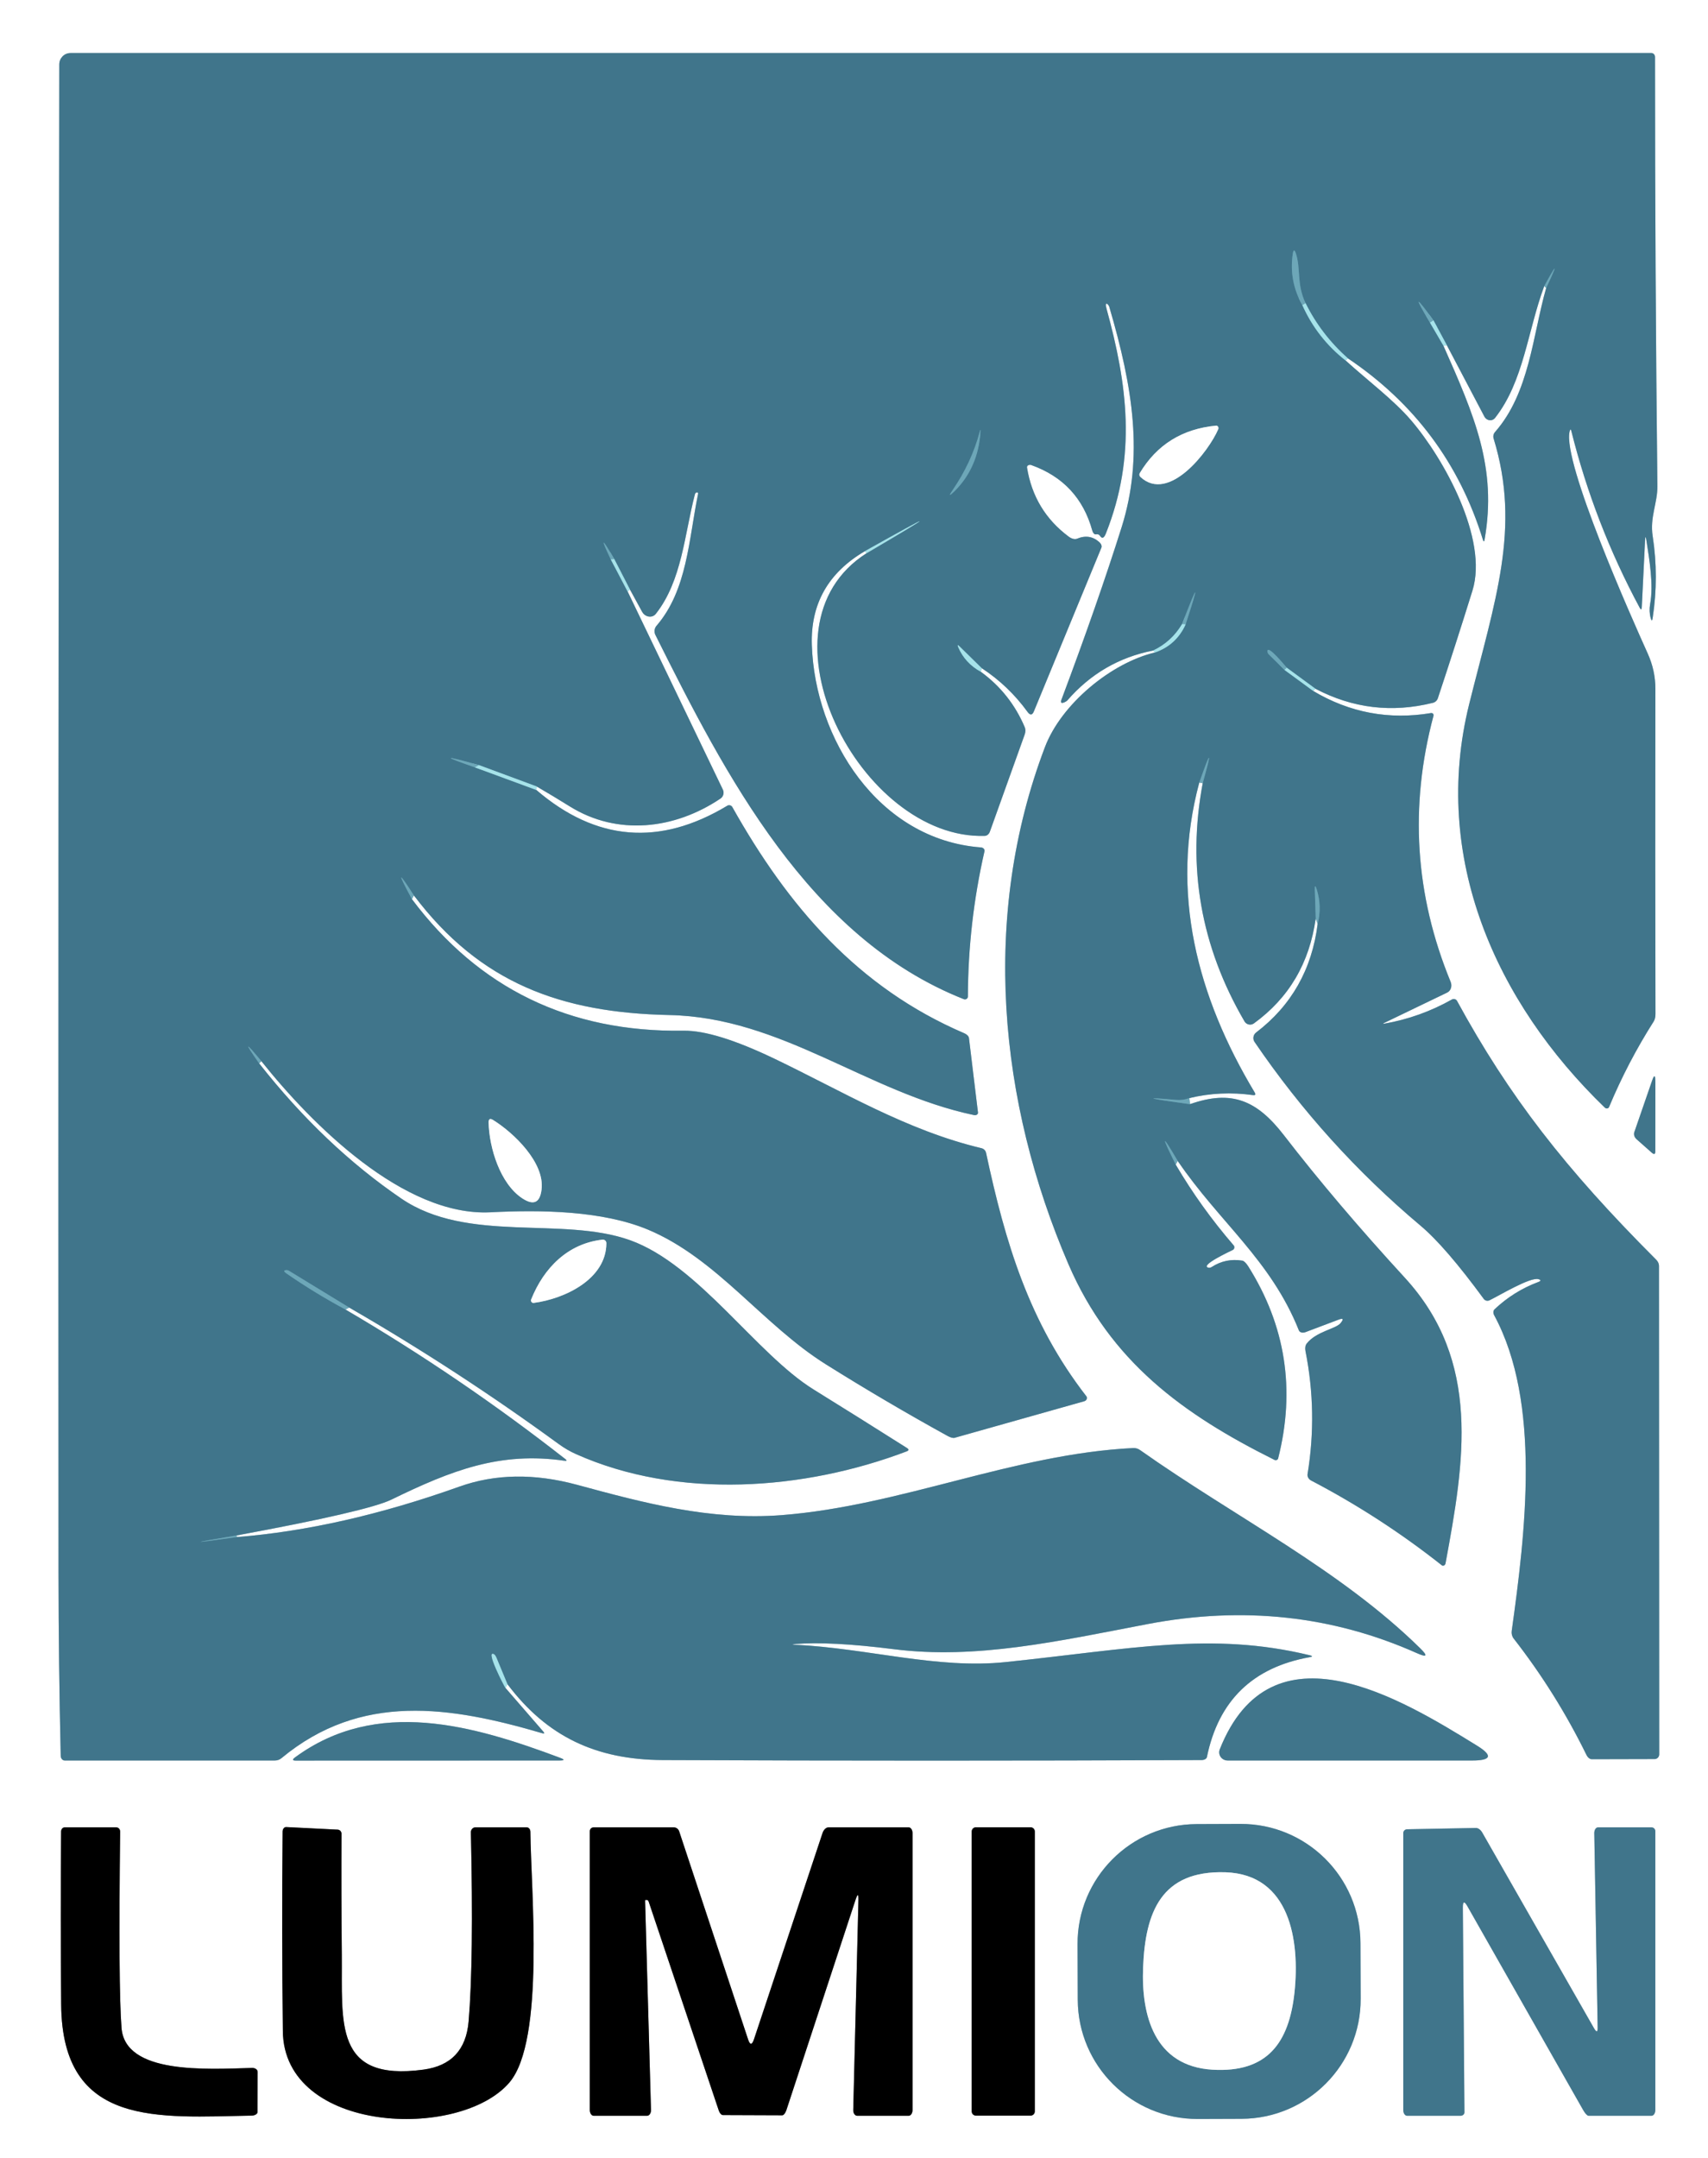 <svg width="224" height="283" xmlns="http://www.w3.org/2000/svg" xmlns:xlink="http://www.w3.org/1999/xlink" xml:space="preserve" overflow="hidden"><rect width="100%" height="100%" fill="#333333" stroke="none"/><defs><clipPath id="clip0"><rect x="528" y="218" width="224" height="283"/></clipPath></defs><g clip-path="url(#clip0)" transform="translate(-528 -218)"><path d="M154.474 279.478 154.725 278.977" stroke="#D3F1F5" stroke-width="2.003" fill="none" transform="matrix(1 0 0 1 439.819 159.845)"/><path d="M154.725 278.977C159.903 285.849 166.334 288.894 175.099 288.934 198.626 289.034 222.18 289.034 245.76 288.934 246.118 288.934 246.412 288.775 246.462 288.553 247.977 281.147 252.475 276.777 259.955 275.441 260.362 275.374 260.345 275.287 259.904 275.181 247.063 272.085 236.625 274.359 220.106 276.082 211.061 277.034 202.106 274.289 192.379 273.808 192.025 273.788 192.028 273.762 192.389 273.728 195.461 273.468 199.805 273.691 205.421 274.399 216.2 275.762 226.888 273.358 238.738 271.094 251.206 268.723 262.956 269.995 273.989 274.91 275.331 275.511 275.478 275.297 274.429 274.269 263.871 263.901 250.218 257.13 237.707 248.295 237.441 248.1 237.115 248.005 236.785 248.024 221.138 248.795 206.373 255.597 190.696 256.819 181.29 257.55 172.535 255.196 163.86 252.842 158.257 251.326 153.112 251.407 148.424 253.083 138.086 256.769 128.36 258.973 119.244 259.694" stroke="#A0BAC5" stroke-width="2.003" fill="none" transform="matrix(1 0 0 1 439.819 159.845)"/><path d="M119.244 259.694 119.204 259.484" stroke="#B6D3DC" stroke-width="2.003" fill="none" transform="matrix(1 0 0 1 439.819 159.845)"/><path d="M119.204 259.484C130.637 257.374 137.405 255.807 139.509 254.786 147.462 250.909 153.783 248.475 162.207 249.687 162.535 249.734 162.568 249.657 162.308 249.457 153.132 242.271 143.522 235.736 133.478 229.853" stroke="#A0BAC5" stroke-width="2.003" fill="none" transform="matrix(1 0 0 1 439.819 159.845)"/><path d="M133.478 229.853 133.979 229.603" stroke="#B6D3DC" stroke-width="2.003" fill="none" transform="matrix(1 0 0 1 439.819 159.845)"/><path d="M133.979 229.603C143.435 235.065 152.578 241.019 161.406 247.463 162.154 248.011 162.925 248.462 163.72 248.816 177.103 254.796 193.641 253.564 207.074 248.465 207.388 248.345 207.405 248.194 207.124 248.014 203.064 245.443 198.987 242.889 194.893 240.351 187.38 235.703 179.798 224.003 170.832 220.778 161.927 217.582 149.506 221.238 140.811 215.308 134.059 210.707 127.845 204.8 122.169 197.588" stroke="#A0BAC5" stroke-width="2.003" fill="none" transform="matrix(1 0 0 1 439.819 159.845)"/><path d="M122.169 197.588 122.459 197.297" stroke="#B6D3DC" stroke-width="2.003" fill="none" transform="matrix(1 0 0 1 439.819 159.845)"/><path d="M122.459 197.297C129.011 205.521 141.121 217.682 152.501 217.111 159.162 216.771 167.206 216.891 173.186 219.395 182.232 223.192 188.242 231.897 196.536 237.075 201.738 240.334 207.047 243.456 212.463 246.441 212.84 246.649 213.184 246.739 213.375 246.682L230.384 241.884C230.622 241.814 230.773 241.583 230.72 241.367 230.708 241.318 230.686 241.273 230.654 241.233 223.142 231.546 220.026 221.118 217.502 209.318 217.434 209.016 217.201 208.78 216.901 208.707 207.064 206.363 198.74 201.284 189.734 196.967 184.546 194.483 180.579 193.261 177.834 193.301 162.869 193.528 150.992 187.778 142.203 176.051" stroke="#A0BAC5" stroke-width="2.003" fill="none" transform="matrix(1 0 0 1 439.819 159.845)"/><path d="M142.203 176.051 142.454 175.55" stroke="#B6D3DC" stroke-width="2.003" fill="none" transform="matrix(1 0 0 1 439.819 159.845)"/><path d="M142.454 175.55C151.159 187.09 161.807 190.947 175.941 191.247 190.776 191.548 201.845 201.404 215.939 204.37 216.16 204.417 216.38 204.312 216.432 204.135 216.441 204.1 216.444 204.065 216.44 204.029L215.258 194.262C215.226 194.028 214.995 193.789 214.657 193.641 200.663 187.651 191.528 176.973 184.225 163.98 184.095 163.749 183.802 163.666 183.57 163.796 183.568 163.798 183.566 163.799 183.564 163.8 174.695 169.143 166.348 168.455 158.521 161.737" stroke="#A0BAC5" stroke-width="2.003" fill="none" transform="matrix(1 0 0 1 439.819 159.845)"/><path d="M158.521 161.737 158.561 161.276" stroke="#D3F1F5" stroke-width="2.003" fill="none" transform="matrix(1 0 0 1 439.819 159.845)"/><path d="M158.561 161.276C160.03 162.131 161.483 163.005 162.919 163.9 169.169 167.787 176.672 166.895 182.662 162.869 183.048 162.616 183.185 162.112 182.983 161.687L170.502 135.732" stroke="#A0BAC5" stroke-width="2.003" fill="none" transform="matrix(1 0 0 1 439.819 159.845)"/><path d="M170.502 135.732 170.792 135.442" stroke="#D3F1F5" stroke-width="2.003" fill="none" transform="matrix(1 0 0 1 439.819 159.845)"/><path d="M170.792 135.442 172.395 138.377C172.69 138.925 173.346 139.166 173.86 138.914 173.988 138.851 174.1 138.76 174.188 138.647 177.634 134.27 177.944 128.199 179.317 122.97 179.354 122.835 179.444 122.737 179.547 122.72 179.701 122.693 179.761 122.767 179.727 122.94 178.505 128.87 178.325 135.512 174.288 140.2 173.997 140.534 173.938 141.012 174.138 141.412 183.293 159.743 194.252 181.13 214.577 189.164 214.776 189.247 215.004 189.158 215.088 188.964 215.107 188.92 215.117 188.872 215.118 188.823 215.138 182.392 215.863 176.044 217.292 169.78 217.345 169.56 217.178 169.336 216.918 169.28 216.893 169.275 216.867 169.271 216.841 169.269 203.318 168.258 195.054 154.955 194.653 142.744 194.473 137.362 196.787 133.258 201.595 130.433" stroke="#A0BAC5" stroke-width="2.003" fill="none" transform="matrix(1 0 0 1 439.819 159.845)"/><path d="M201.595 130.433 201.845 130.684" stroke="#D3F1F5" stroke-width="2.003" fill="none" transform="matrix(1 0 0 1 439.819 159.845)"/><path d="M201.845 130.684C186.559 140.38 201.074 168.278 217.322 167.757 217.616 167.752 217.889 167.528 218.003 167.196L222.571 154.454C222.687 154.119 222.69 153.786 222.581 153.523 221.332 150.564 219.415 148.14 216.831 146.25" stroke="#A0BAC5" stroke-width="2.003" fill="none" transform="matrix(1 0 0 1 439.819 159.845)"/><path d="M216.831 146.25 216.911 145.749" stroke="#D3F1F5" stroke-width="2.003" fill="none" transform="matrix(1 0 0 1 439.819 159.845)"/><path d="M216.911 145.749C219.268 147.292 221.275 149.205 222.931 151.489 223.279 151.97 223.559 151.95 223.773 151.429L232.628 129.962C232.711 129.752 232.602 129.463 232.357 129.241 231.509 128.48 230.534 128.329 229.432 128.79 229.143 128.909 228.723 128.805 228.341 128.52 225.302 126.256 223.479 123.234 222.871 119.454 222.844 119.271 223.008 119.115 223.238 119.105 223.304 119.103 223.37 119.112 223.432 119.134 227.599 120.623 230.267 123.491 231.436 127.738 231.519 128.046 231.723 128.258 231.897 128.219 232.144 128.166 232.331 128.236 232.458 128.43 232.718 128.824 232.968 128.72 233.209 128.119 237.286 117.882 236.024 108.526 233.299 98.629 232.998 97.537 233.569 98.058 233.66 98.388 236.775 108.986 238.197 118.022 235.272 127.308 233.195 133.892 230.568 141.422 227.389 149.896 227.078 150.718 228.07 150.107 228.14 150.017 231.172 146.517 234.928 144.33 239.409 143.455" stroke="#A0BAC5" stroke-width="2.003" fill="none" transform="matrix(1 0 0 1 439.819 159.845)"/><path d="M239.409 143.455 239.66 143.706" stroke="#D3F1F5" stroke-width="2.003" fill="none" transform="matrix(1 0 0 1 439.819 159.845)"/><path d="M239.66 143.706C233.93 145.058 227.379 150.447 225.225 156.107 216.801 178.255 219.125 202.637 228.32 223.953 233.82 236.675 243.306 243.587 255.327 249.577 255.501 249.661 255.707 249.601 255.786 249.442 255.795 249.425 255.802 249.406 255.807 249.387 258.091 240.371 256.782 231.973 251.881 224.193 251.609 223.768 251.315 223.481 251.119 223.452 249.664 223.212 248.321 223.489 247.093 224.284 246.952 224.373 246.796 224.405 246.662 224.374 245.44 224.093 249.677 222.15 249.857 222.05 250.049 221.951 250.122 221.712 250.02 221.516 250.005 221.488 249.988 221.462 249.967 221.439 247.103 218.12 244.572 214.594 242.375 210.861" stroke="#A0BAC5" stroke-width="2.003" fill="none" transform="matrix(1 0 0 1 439.819 159.845)"/><path d="M242.375 210.861 242.625 210.36" stroke="#B6D3DC" stroke-width="2.003" fill="none" transform="matrix(1 0 0 1 439.819 159.845)"/><path d="M242.625 210.36C248.104 218.424 254.826 223.342 258.522 232.588 258.627 232.861 259.012 232.969 259.384 232.828L263.711 231.195C264.339 230.955 264.432 231.105 263.991 231.646 263.37 232.407 260.806 232.728 259.554 234.321 259.371 234.549 259.312 234.919 259.394 235.322 260.455 240.672 260.546 246.041 259.664 251.43 259.611 251.76 259.792 252.098 260.115 252.271 266.185 255.444 271.905 259.153 277.274 263.4 277.401 263.501 277.589 263.458 277.694 263.304 277.724 263.261 277.745 263.211 277.755 263.16 280.219 249.857 282.503 236.665 272.406 225.676 266.416 219.151 261.137 212.931 256.569 207.014 253.043 202.446 249.737 200.994 244.238 202.937" stroke="#A0BAC5" stroke-width="2.003" fill="none" transform="matrix(1 0 0 1 439.819 159.845)"/><path d="M244.238 202.937 244.168 202.136" stroke="#B6D3DC" stroke-width="2.003" fill="none" transform="matrix(1 0 0 1 439.819 159.845)"/><path d="M244.168 202.136C246.892 201.481 249.667 201.351 252.492 201.745 252.819 201.792 252.896 201.672 252.722 201.384 245.189 188.833 241.593 175.21 245.46 160.775" stroke="#A0BAC5" stroke-width="2.003" fill="none" transform="matrix(1 0 0 1 439.819 159.845)"/><path d="M245.46 160.775 245.921 160.815" stroke="#B6D3DC" stroke-width="2.003" fill="none" transform="matrix(1 0 0 1 439.819 159.845)"/><path d="M245.921 160.815C243.837 171.847 245.663 182.272 251.4 192.089 251.642 192.492 252.161 192.626 252.56 192.387 252.585 192.372 252.609 192.356 252.632 192.339 257.227 189.007 259.928 184.412 260.736 178.555" stroke="#A0BAC5" stroke-width="2.003" fill="none" transform="matrix(1 0 0 1 439.819 159.845)"/><path d="M260.736 178.555 260.986 179.307" stroke="#B6D3DC" stroke-width="2.003" fill="none" transform="matrix(1 0 0 1 439.819 159.845)"/><path d="M260.986 179.307C260.238 185.264 257.547 190.008 252.913 193.541 252.531 193.834 252.443 194.374 252.712 194.773 258.863 203.802 266.118 211.832 274.479 218.864 276.65 220.687 279.415 223.89 282.774 228.471 282.945 228.703 283.261 228.778 283.525 228.651 284.747 228.07 288.884 225.556 289.956 225.886 290.31 225.993 290.293 226.117 289.906 226.257 287.755 227.065 285.849 228.257 284.186 229.833 284.004 230.011 283.983 230.328 284.136 230.604 290.337 242.054 288.223 259.193 286.44 272.005 286.389 272.37 286.483 272.732 286.7 273.007 290.407 277.762 293.585 282.844 296.237 288.253 296.407 288.599 296.681 288.823 296.938 288.824L305.192 288.804C305.52 288.798 305.783 288.522 305.783 288.183L305.753 224.133C305.753 223.851 305.619 223.558 305.382 223.322 293.442 211.382 286.079 201.885 279.268 189.394 279.135 189.158 278.832 189.076 278.591 189.211 278.589 189.212 278.588 189.213 278.586 189.214 275.822 190.77 272.87 191.825 269.731 192.379 269.518 192.419 269.514 192.386 269.721 192.279L277.975 188.302C278.459 188.069 278.657 187.45 278.426 186.89 273.751 175.524 273.004 163.894 276.182 152 276.223 151.85 276.134 151.696 275.984 151.656 275.948 151.646 275.909 151.644 275.872 151.649 270.356 152.571 265.2 151.606 260.405 148.754" stroke="#A0BAC5" stroke-width="2.003" fill="none" transform="matrix(1 0 0 1 439.819 159.845)"/><path d="M260.405 148.754 260.696 148.464" stroke="#D3F1F5" stroke-width="2.003" fill="none" transform="matrix(1 0 0 1 439.819 159.845)"/><path d="M260.696 148.464C265.591 151.035 270.73 151.649 276.112 150.307 276.412 150.232 276.654 150.005 276.753 149.706 278.309 145.018 279.822 140.313 281.291 135.592 283.395 128.8 277.515 118.252 273.247 113.274 270.973 110.609 267.518 108.025 264.663 105.43" stroke="#A0BAC5" stroke-width="2.003" fill="none" transform="matrix(1 0 0 1 439.819 159.845)"/><path d="M264.663 105.43 264.953 105.14" stroke="#D3F1F5" stroke-width="2.003" fill="none" transform="matrix(1 0 0 1 439.819 159.845)"/><path d="M264.953 105.14C273.675 111.003 279.575 118.923 282.653 128.9 282.754 129.221 282.83 129.218 282.884 128.89 284.527 119.504 281.562 112.683 277.475 103.467" stroke="#A0BAC5" stroke-width="2.003" fill="none" transform="matrix(1 0 0 1 439.819 159.845)"/><path d="M277.475 103.467 277.935 103.427" stroke="#D3F1F5" stroke-width="2.003" fill="none" transform="matrix(1 0 0 1 439.819 159.845)"/><path d="M277.935 103.427 282.864 112.793C283.084 113.207 283.588 113.378 283.988 113.175 284.089 113.124 284.176 113.052 284.246 112.963 288.023 108.165 288.513 101.554 290.707 95.664" stroke="#A0BAC5" stroke-width="2.003" fill="none" transform="matrix(1 0 0 1 439.819 159.845)"/><path d="M290.707 95.664 290.958 95.914" stroke="#B6D3DC" stroke-width="2.003" fill="none" transform="matrix(1 0 0 1 439.819 159.845)"/><path d="M290.958 95.914C289.175 102.175 288.774 109.648 284.256 114.796 284.044 115.033 283.972 115.361 284.066 115.658 287.672 127.408 284.246 136.864 280.86 150.477 275.882 170.532 284.286 189.524 298.661 203.398 298.803 203.529 299.018 203.532 299.143 203.405 299.167 203.38 299.187 203.35 299.202 203.318 300.831 199.411 302.781 195.671 305.052 192.099 305.214 191.845 305.299 191.49 305.292 191.087 305.259 176.889 305.255 162.682 305.282 148.464 305.282 146.875 304.948 145.339 304.28 143.856 302.157 139.148 293.071 118.773 294.033 114.736 294.113 114.409 294.186 114.382 294.253 114.656 296.277 122.757 299.268 130.49 303.229 137.856 303.389 138.15 303.479 138.113 303.499 137.746L303.93 128.951C303.957 128.463 304.01 128.463 304.09 128.951 304.491 131.505 305.062 134.821 304.591 137.365 304.477 137.999 304.504 138.617 304.671 139.218 304.778 139.592 304.861 139.585 304.921 139.198 305.476 135.592 305.476 131.999 304.921 128.42 304.541 125.985 305.573 124.082 305.543 121.888 305.336 103.17 305.232 84.418 305.232 65.632 305.232 65.345 305.026 65.111 304.771 65.111L97.417 65.111C96.609 65.111 95.954 65.78 95.954 66.604 95.854 132.637 95.82 198.566 95.854 264.392 95.861 272.319 95.957 280.319 96.144 288.393 96.155 288.727 96.385 288.992 96.665 288.994L124.212 288.994C124.543 288.994 124.851 288.888 125.084 288.694 135.522 280.029 147.232 281.882 159.302 285.418 159.583 285.498 159.626 285.425 159.433 285.198L154.474 279.478" stroke="#A0BAC5" stroke-width="2.003" fill="none" transform="matrix(1 0 0 1 439.819 159.845)"/><path d="M290.958 95.914C292.507 92.615 292.423 92.532 290.707 95.664" stroke="#578EA2" stroke-width="2.003" fill="none" transform="matrix(1 0 0 1 439.819 159.845)"/><path d="M277.935 103.427 276.182 100.171" stroke="#73ACBB" stroke-width="2.003" fill="none" transform="matrix(1 0 0 1 439.819 159.845)"/><path d="M276.182 100.171C273.751 96.826 273.598 96.922 275.722 100.462" stroke="#578EA2" stroke-width="2.003" fill="none" transform="matrix(1 0 0 1 439.819 159.845)"/><path d="M275.722 100.462 277.475 103.467M264.953 105.14C262.629 103.083 260.779 100.676 259.404 97.918" stroke="#73ACBB" stroke-width="2.003" fill="none" transform="matrix(1 0 0 1 439.819 159.845)"/><path d="M259.404 97.918C258.192 95.363 258.803 93.35 258.121 91.356 257.941 90.842 257.808 90.882 257.721 91.476 257.38 93.847 257.801 96.078 258.983 98.168" stroke="#578EA2" stroke-width="2.003" fill="none" transform="matrix(1 0 0 1 439.819 159.845)"/><path d="M258.983 98.168C260.278 101.053 262.172 103.474 264.663 105.43M260.696 148.464 256.939 145.709" stroke="#73ACBB" stroke-width="2.003" fill="none" transform="matrix(1 0 0 1 439.819 159.845)"/><path d="M256.939 145.709C256.799 145.559 254.485 142.704 254.405 143.505 254.392 143.67 254.454 143.835 254.575 143.956L256.649 146" stroke="#578EA2" stroke-width="2.003" fill="none" transform="matrix(1 0 0 1 439.819 159.845)"/><path d="M256.649 146 260.405 148.754" stroke="#73ACBB" stroke-width="2.003" fill="none" transform="matrix(1 0 0 1 439.819 159.845)"/><path d="M260.986 179.307C261.374 177.764 261.334 176.255 260.866 174.779 260.686 174.211 260.602 174.218 260.616 174.799L260.736 178.555M245.921 160.815C247.149 156.428 246.996 156.414 245.46 160.775M244.168 202.136C243.6 202.349 243.019 202.43 242.425 202.376 237.924 201.969 238.528 202.156 244.238 202.937M242.625 210.36C240.508 206.754 240.425 206.921 242.375 210.861" stroke="#578EA2" stroke-width="2.003" fill="none" transform="matrix(1 0 0 1 439.819 159.845)"/><path d="M239.66 143.706C241.516 143.058 242.852 141.833 243.667 140.029" stroke="#73ACBB" stroke-width="2.003" fill="none" transform="matrix(1 0 0 1 439.819 159.845)"/><path d="M243.667 140.029C245.49 134.453 245.336 134.44 243.206 139.989" stroke="#578EA2" stroke-width="2.003" fill="none" transform="matrix(1 0 0 1 439.819 159.845)"/><path d="M243.206 139.989C242.284 141.539 241.019 142.694 239.409 143.455M216.911 145.749 214.026 142.914C213.779 142.667 213.722 142.704 213.856 143.025 214.45 144.414 215.442 145.489 216.831 146.25M201.845 130.684C211.181 125.194 211.098 125.111 201.595 130.433M170.792 135.442 168.749 131.475" stroke="#73ACBB" stroke-width="2.003" fill="none" transform="matrix(1 0 0 1 439.819 159.845)"/><path d="M168.749 131.475C167.052 128.577 166.899 128.59 168.288 131.515" stroke="#578EA2" stroke-width="2.003" fill="none" transform="matrix(1 0 0 1 439.819 159.845)"/><path d="M168.288 131.515 170.502 135.732M158.561 161.276 151.008 158.481" stroke="#73ACBB" stroke-width="2.003" fill="none" transform="matrix(1 0 0 1 439.819 159.845)"/><path d="M151.008 158.481C146.253 157.152 146.073 157.249 150.467 158.772" stroke="#578EA2" stroke-width="2.003" fill="none" transform="matrix(1 0 0 1 439.819 159.845)"/><path d="M150.467 158.772 158.521 161.737" stroke="#73ACBB" stroke-width="2.003" fill="none" transform="matrix(1 0 0 1 439.819 159.845)"/><path d="M142.454 175.55C140.343 172.271 140.26 172.438 142.203 176.051M122.459 197.297C120.276 194.653 120.179 194.75 122.169 197.588M133.979 229.603 126.116 224.804C125.967 224.714 125.811 224.675 125.675 224.694 125.374 224.741 125.388 224.878 125.715 225.105 128.213 226.835 130.8 228.417 133.478 229.853M119.204 259.484C112.906 260.526 112.92 260.596 119.244 259.694" stroke="#578EA2" stroke-width="2.003" fill="none" transform="matrix(1 0 0 1 439.819 159.845)"/><path d="M154.725 278.977 153.312 275.571C153.205 275.312 153.081 275.124 152.982 275.07 151.78 274.379 154.294 279.238 154.474 279.478" stroke="#73ACBB" stroke-width="2.003" fill="none" transform="matrix(1 0 0 1 439.819 159.845)"/><path d="M151.008 158.481 150.467 158.772M256.939 145.709 256.649 146M243.667 140.029 243.206 139.989M168.749 131.475 168.288 131.515M259.404 97.918 258.983 98.168M276.182 100.171 275.722 100.462" stroke="#8AC5D1" stroke-width="2.003" fill="none" transform="matrix(1 0 0 1 439.819 159.845)"/><path d="M304.841 199.872 302.517 206.603C302.409 206.917 302.532 207.291 302.828 207.545L304.821 209.308C305.122 209.568 305.272 209.502 305.272 209.108L305.282 200.092C305.282 199.084 305.135 199.01 304.841 199.872M281.882 287.041C272.015 280.951 254.916 270.463 248.144 287.542 247.929 288.088 248.211 288.705 248.773 288.92 248.902 288.969 249.039 288.995 249.176 288.994L281.241 288.994C283.779 288.994 283.992 288.343 281.882 287.041M161.626 288.634C150.227 284.366 137.605 280.71 126.887 288.574 126.493 288.861 126.52 289.004 126.967 289.004L161.526 288.994C162.241 288.994 162.274 288.874 161.626 288.634M266.603 312.94C266.573 304.277 259.525 297.279 250.862 297.308L245.132 297.329C236.469 297.358 229.47 304.406 229.499 313.069 229.499 313.07 229.499 313.07 229.499 313.07L229.526 320.363C229.556 329.026 236.603 336.025 245.266 335.995L250.996 335.975C259.66 335.945 266.659 328.897 266.629 320.234 266.629 320.233 266.629 320.233 266.629 320.233L266.603 312.94" stroke="#A0BAC5" stroke-width="2.003" fill="none" transform="matrix(1 0 0 1 439.819 159.845)"/><path d="M96.204 321.029C96.345 337.167 109.006 335.764 121.187 335.554 121.612 335.548 121.955 335.335 121.959 335.073L121.969 329.814C121.965 329.526 121.649 329.298 121.262 329.303 121.257 329.303 121.252 329.303 121.247 329.303 115.197 329.473 104.599 330.155 104.118 324.054 103.838 320.475 103.777 311.897 103.938 298.32 103.943 298.016 103.719 297.765 103.437 297.759 103.434 297.759 103.43 297.759 103.427 297.759L96.665 297.759C96.405 297.759 96.195 298.001 96.195 298.3 96.134 305.886 96.138 313.463 96.204 321.029M125.274 324.475C125.425 337.918 148.504 338.829 154.995 331.206 159.693 325.687 157.8 305.783 157.74 298.32 157.734 298.01 157.525 297.76 157.269 297.759L150.517 297.759C150.197 297.759 149.936 298.045 149.936 298.399 149.936 298.403 149.936 298.407 149.936 298.41 150.19 309.636 150.09 317.907 149.636 323.223 149.315 326.936 147.345 329.036 143.726 329.524 131.916 331.116 133.088 323.423 133.007 314.388 132.954 309.119 132.941 303.853 132.967 298.591 132.968 298.309 132.753 298.076 132.477 298.06L125.715 297.719C125.466 297.709 125.256 297.961 125.244 298.282 125.244 298.284 125.244 298.287 125.244 298.29 125.164 307.058 125.174 315.787 125.274 324.475M172.796 307.276 173.046 307.276C173.121 307.273 173.212 307.38 173.266 307.536L182.452 334.903C182.571 335.247 182.792 335.484 182.993 335.484L190.766 335.514C190.955 335.515 191.184 335.228 191.317 334.823L200.373 307.286C200.653 306.437 200.783 306.434 200.763 307.276L200.082 334.823C200.071 335.226 200.295 335.563 200.582 335.574 200.586 335.574 200.589 335.574 200.593 335.574L207.355 335.574C207.631 335.574 207.855 335.238 207.855 334.823L207.855 298.511C207.855 298.096 207.631 297.759 207.355 297.759L196.837 297.759C196.521 297.759 196.205 298.059 196.055 298.5L187.06 325.557C186.799 326.325 186.542 326.325 186.289 325.557L177.253 298.28C177.146 297.969 176.865 297.76 176.552 297.759L166.034 297.759C165.757 297.759 165.533 297.983 165.533 298.26L165.533 334.823C165.533 335.238 165.757 335.574 166.034 335.574L173.046 335.574C173.334 335.571 173.562 335.242 173.557 334.838 173.557 334.833 173.557 334.828 173.557 334.823L172.786 307.456C172.786 307.336 172.789 307.276 172.796 307.276M223.893 298.3C223.893 297.996 223.646 297.749 223.342 297.749L216.17 297.749C215.865 297.749 215.619 297.996 215.619 298.3L215.619 335.003C215.619 335.307 215.865 335.554 216.17 335.554L223.342 335.554C223.646 335.554 223.893 335.307 223.893 335.003L223.893 298.3" stroke="#808080" stroke-width="2.003" fill="none" transform="matrix(1 0 0 1 439.819 159.845)"/><path d="M280.029 308.277C280.022 307.449 280.223 307.392 280.63 308.107L295.796 334.803C296.05 335.256 296.339 335.57 296.507 335.574L304.771 335.574C305.048 335.574 305.272 335.238 305.272 334.823L305.272 298.26C305.272 297.983 305.048 297.759 304.771 297.759L297.759 297.759C297.488 297.756 297.268 298.085 297.268 298.495 297.268 298.5 297.268 298.505 297.268 298.511L297.709 323.994C297.723 324.642 297.559 324.669 297.218 324.074L282.573 298.44C282.358 298.066 282.033 297.833 281.732 297.839L272.716 298.01C272.438 298.015 272.216 298.238 272.216 298.511L272.216 334.823C272.216 335.238 272.44 335.574 272.716 335.574L279.728 335.574C280.011 335.574 280.239 335.377 280.239 335.133L280.029 308.277M237.747 120.696C241.483 124.162 246.712 117.311 247.944 114.446 248.022 114.276 247.964 114.074 247.817 113.996 247.773 113.972 247.723 113.962 247.674 113.965 243.233 114.386 239.894 116.463 237.656 120.196 237.564 120.354 237.602 120.563 237.747 120.696" stroke="#A0BAC5" stroke-width="2.003" fill="none" transform="matrix(1 0 0 1 439.819 159.845)"/><path d="M213.124 122.409C212.584 123.191 212.654 123.251 213.335 122.59 215.418 120.539 216.564 117.932 216.771 114.766 216.791 114.432 216.757 114.432 216.671 114.766 215.963 117.438 214.781 119.985 213.124 122.409" stroke="#578EA2" stroke-width="2.003" fill="none" transform="matrix(1 0 0 1 439.819 159.845)"/><path d="M159.202 214.156C159.663 210.62 155.566 206.693 152.851 205.011 152.451 204.757 152.254 204.867 152.26 205.341 152.341 208.677 153.773 213.365 156.678 215.278 158.147 216.246 158.989 215.873 159.202 214.156M167.196 220.697C162.648 221.208 159.503 224.394 157.84 228.541 157.772 228.71 157.85 228.903 158.014 228.971 158.066 228.993 158.124 229 158.181 228.992 162.247 228.461 167.697 225.876 167.707 221.158 167.708 220.904 167.503 220.696 167.249 220.695 167.231 220.695 167.214 220.696 167.196 220.697M238.097 316.091C237.837 322.411 239.57 329.073 247.193 329.534 254.385 329.954 257.24 326.018 257.951 319.386 258.662 312.605 257.37 303.93 248.896 303.649 240.471 303.379 238.388 308.878 238.097 316.091" stroke="#A0BAC5" stroke-width="2.003" fill="none" transform="matrix(1 0 0 1 439.819 159.845)"/><path d="M0 0 400.685 0 400.685 400.685 0 400.685 0 0ZM154.474 279.478 154.725 278.977C159.903 285.849 166.334 288.894 175.099 288.934 198.626 289.034 222.18 289.034 245.76 288.934 246.118 288.934 246.412 288.775 246.462 288.553 247.977 281.147 252.475 276.777 259.955 275.441 260.362 275.374 260.345 275.287 259.904 275.181 247.063 272.085 236.625 274.359 220.106 276.082 211.061 277.034 202.106 274.289 192.379 273.808 192.025 273.788 192.028 273.762 192.389 273.728 195.461 273.468 199.805 273.691 205.421 274.399 216.2 275.762 226.888 273.358 238.738 271.094 251.206 268.723 262.956 269.995 273.989 274.91 275.331 275.511 275.478 275.297 274.429 274.269 263.871 263.901 250.218 257.13 237.707 248.295 237.441 248.1 237.115 248.005 236.785 248.024 221.138 248.795 206.373 255.597 190.696 256.819 181.29 257.55 172.535 255.196 163.86 252.842 158.257 251.326 153.112 251.407 148.424 253.083 138.086 256.769 128.36 258.973 119.244 259.694L119.204 259.484C130.637 257.374 137.405 255.807 139.509 254.786 147.462 250.909 153.783 248.475 162.207 249.687 162.535 249.734 162.568 249.657 162.308 249.457 153.132 242.271 143.522 235.736 133.478 229.853L133.979 229.603C143.435 235.065 152.578 241.019 161.406 247.463 162.154 248.011 162.925 248.462 163.72 248.816 177.103 254.796 193.641 253.564 207.074 248.465 207.388 248.345 207.405 248.194 207.124 248.014 203.064 245.443 198.987 242.889 194.893 240.351 187.38 235.703 179.798 224.003 170.832 220.778 161.927 217.582 149.506 221.238 140.811 215.308 134.059 210.707 127.845 204.8 122.169 197.588L122.459 197.297C129.011 205.521 141.121 217.682 152.501 217.111 159.162 216.771 167.206 216.891 173.186 219.395 182.232 223.192 188.242 231.897 196.536 237.075 201.738 240.334 207.047 243.456 212.463 246.441 212.84 246.649 213.184 246.739 213.375 246.682L230.384 241.884C230.622 241.814 230.773 241.583 230.72 241.367 230.708 241.318 230.686 241.273 230.654 241.233 223.142 231.546 220.026 221.118 217.502 209.318 217.434 209.016 217.201 208.78 216.901 208.707 207.064 206.363 198.74 201.284 189.734 196.967 184.546 194.483 180.579 193.261 177.834 193.301 162.869 193.528 150.992 187.778 142.203 176.051L142.454 175.55C151.159 187.09 161.807 190.947 175.941 191.247 190.776 191.548 201.845 201.404 215.939 204.37 216.16 204.417 216.38 204.312 216.432 204.135 216.441 204.1 216.444 204.065 216.44 204.029L215.258 194.262C215.226 194.028 214.995 193.789 214.657 193.641 200.663 187.651 191.528 176.973 184.225 163.98 184.095 163.749 183.802 163.666 183.57 163.796 183.568 163.798 183.566 163.799 183.564 163.8 174.695 169.143 166.348 168.455 158.521 161.737L158.561 161.276C160.03 162.131 161.483 163.005 162.919 163.9 169.169 167.787 176.672 166.895 182.662 162.869 183.048 162.616 183.185 162.112 182.983 161.687L170.502 135.732 170.792 135.442 172.395 138.377C172.69 138.925 173.346 139.166 173.86 138.914 173.988 138.851 174.1 138.76 174.188 138.647 177.634 134.27 177.944 128.199 179.317 122.97 179.354 122.835 179.444 122.737 179.547 122.72 179.701 122.693 179.761 122.767 179.727 122.94 178.505 128.87 178.325 135.512 174.288 140.2 173.997 140.534 173.938 141.012 174.138 141.412 183.293 159.743 194.252 181.13 214.577 189.164 214.776 189.247 215.004 189.158 215.088 188.964 215.107 188.92 215.117 188.872 215.118 188.823 215.138 182.392 215.863 176.044 217.292 169.78 217.345 169.56 217.178 169.336 216.918 169.28 216.893 169.275 216.867 169.271 216.841 169.269 203.318 168.258 195.054 154.955 194.653 142.744 194.473 137.362 196.787 133.258 201.595 130.433L201.845 130.684C186.559 140.38 201.074 168.278 217.322 167.757 217.616 167.752 217.889 167.528 218.003 167.196L222.571 154.454C222.687 154.119 222.69 153.786 222.581 153.523 221.332 150.564 219.415 148.14 216.831 146.25L216.911 145.749C219.268 147.292 221.275 149.205 222.931 151.489 223.279 151.97 223.559 151.95 223.773 151.429L232.628 129.962C232.711 129.752 232.602 129.463 232.357 129.241 231.509 128.48 230.534 128.329 229.432 128.79 229.143 128.909 228.723 128.805 228.341 128.52 225.302 126.256 223.479 123.234 222.871 119.454 222.844 119.271 223.008 119.115 223.238 119.105 223.304 119.103 223.37 119.112 223.432 119.134 227.599 120.623 230.267 123.491 231.436 127.738 231.519 128.046 231.723 128.258 231.897 128.219 232.144 128.166 232.331 128.236 232.458 128.43 232.718 128.824 232.968 128.72 233.209 128.119 237.286 117.882 236.024 108.526 233.299 98.629 232.998 97.537 233.569 98.058 233.66 98.388 236.775 108.986 238.197 118.022 235.272 127.308 233.195 133.892 230.568 141.422 227.389 149.896 227.078 150.718 228.07 150.107 228.14 150.017 231.172 146.517 234.928 144.33 239.409 143.455L239.66 143.706C233.93 145.058 227.379 150.447 225.225 156.107 216.801 178.255 219.125 202.637 228.32 223.953 233.82 236.675 243.306 243.587 255.327 249.577 255.501 249.661 255.707 249.601 255.786 249.442 255.795 249.425 255.802 249.406 255.807 249.387 258.091 240.371 256.782 231.973 251.881 224.193 251.609 223.768 251.315 223.481 251.119 223.452 249.664 223.212 248.321 223.489 247.093 224.284 246.952 224.373 246.796 224.405 246.662 224.374 245.44 224.093 249.677 222.15 249.857 222.05 250.049 221.951 250.122 221.712 250.02 221.516 250.005 221.488 249.988 221.462 249.967 221.439 247.103 218.12 244.572 214.594 242.375 210.861L242.625 210.36C248.104 218.424 254.826 223.342 258.522 232.588 258.627 232.861 259.012 232.969 259.384 232.828L263.711 231.195C264.339 230.955 264.432 231.105 263.991 231.646 263.37 232.407 260.806 232.728 259.554 234.321 259.371 234.549 259.312 234.919 259.394 235.322 260.455 240.672 260.546 246.041 259.664 251.43 259.611 251.76 259.792 252.098 260.115 252.271 266.185 255.444 271.905 259.153 277.274 263.4 277.401 263.501 277.589 263.458 277.694 263.304 277.724 263.261 277.745 263.211 277.755 263.16 280.219 249.857 282.503 236.665 272.406 225.676 266.416 219.151 261.137 212.931 256.569 207.014 253.043 202.446 249.737 200.994 244.238 202.937L244.168 202.136C246.892 201.481 249.667 201.351 252.492 201.745 252.819 201.792 252.896 201.672 252.722 201.384 245.189 188.833 241.593 175.21 245.46 160.775L245.921 160.815C243.837 171.847 245.663 182.272 251.4 192.089 251.642 192.492 252.161 192.626 252.56 192.387 252.585 192.372 252.609 192.356 252.632 192.339 257.227 189.007 259.928 184.412 260.736 178.555L260.986 179.307C260.238 185.264 257.547 190.008 252.913 193.541 252.531 193.834 252.443 194.374 252.712 194.773 258.863 203.802 266.118 211.832 274.479 218.864 276.65 220.687 279.415 223.89 282.774 228.471 282.945 228.703 283.261 228.778 283.525 228.651 284.747 228.07 288.884 225.556 289.956 225.886 290.31 225.993 290.293 226.117 289.906 226.257 287.755 227.065 285.849 228.257 284.186 229.833 284.004 230.011 283.983 230.328 284.136 230.604 290.337 242.054 288.223 259.193 286.44 272.005 286.389 272.37 286.483 272.732 286.7 273.007 290.407 277.762 293.585 282.844 296.237 288.253 296.407 288.599 296.681 288.823 296.938 288.824L305.192 288.804C305.52 288.798 305.783 288.522 305.783 288.183L305.753 224.133C305.753 223.851 305.619 223.558 305.382 223.322 293.442 211.382 286.079 201.885 279.268 189.394 279.135 189.158 278.832 189.076 278.591 189.211 278.589 189.212 278.588 189.213 278.586 189.214 275.822 190.77 272.87 191.825 269.731 192.379 269.518 192.419 269.514 192.386 269.721 192.279L277.975 188.302C278.459 188.069 278.657 187.45 278.426 186.89 273.751 175.524 273.004 163.894 276.182 152 276.223 151.85 276.134 151.696 275.984 151.656 275.948 151.646 275.909 151.644 275.872 151.649 270.356 152.571 265.2 151.606 260.405 148.754L260.696 148.464C265.591 151.035 270.73 151.649 276.112 150.307 276.412 150.232 276.654 150.005 276.753 149.706 278.309 145.018 279.822 140.313 281.291 135.592 283.395 128.8 277.515 118.252 273.247 113.274 270.973 110.609 267.518 108.025 264.663 105.43L264.953 105.14C273.675 111.003 279.575 118.923 282.653 128.9 282.754 129.221 282.83 129.218 282.884 128.89 284.527 119.504 281.562 112.683 277.475 103.467L277.935 103.427 282.864 112.793C283.084 113.207 283.588 113.378 283.988 113.175 284.089 113.124 284.176 113.052 284.246 112.963 288.023 108.165 288.513 101.554 290.707 95.664L290.958 95.914C289.175 102.175 288.774 109.648 284.256 114.796 284.044 115.033 283.972 115.361 284.066 115.658 287.672 127.408 284.246 136.864 280.86 150.477 275.882 170.532 284.286 189.524 298.661 203.398 298.803 203.529 299.018 203.532 299.143 203.405 299.167 203.38 299.187 203.35 299.202 203.318 300.831 199.411 302.781 195.671 305.052 192.099 305.214 191.845 305.299 191.49 305.292 191.087 305.259 176.889 305.255 162.682 305.282 148.464 305.282 146.875 304.948 145.339 304.28 143.856 302.157 139.148 293.071 118.773 294.033 114.736 294.113 114.409 294.186 114.382 294.253 114.656 296.277 122.757 299.268 130.49 303.229 137.856 303.389 138.15 303.479 138.113 303.499 137.746L303.93 128.951C303.957 128.463 304.01 128.463 304.09 128.951 304.491 131.505 305.062 134.821 304.591 137.365 304.477 137.999 304.504 138.617 304.671 139.218 304.778 139.592 304.861 139.585 304.921 139.198 305.476 135.592 305.476 131.999 304.921 128.42 304.541 125.985 305.573 124.082 305.543 121.888 305.336 103.17 305.232 84.418 305.232 65.632 305.232 65.345 305.026 65.111 304.771 65.111L97.417 65.111C96.609 65.111 95.954 65.78 95.954 66.604 95.854 132.637 95.82 198.566 95.854 264.392 95.861 272.319 95.957 280.319 96.144 288.393 96.155 288.727 96.385 288.992 96.665 288.994L124.212 288.994C124.543 288.994 124.851 288.888 125.084 288.694 135.522 280.029 147.232 281.882 159.302 285.418 159.583 285.498 159.626 285.425 159.433 285.198L154.474 279.478ZM304.841 199.872 302.517 206.603C302.409 206.917 302.532 207.291 302.828 207.545L304.821 209.308C305.122 209.568 305.272 209.502 305.272 209.108L305.282 200.092C305.282 199.084 305.135 199.01 304.841 199.872ZM281.882 287.041C272.015 280.951 254.916 270.463 248.144 287.542 247.929 288.088 248.211 288.705 248.773 288.92 248.902 288.969 249.039 288.995 249.176 288.994L281.241 288.994C283.779 288.994 283.992 288.343 281.882 287.041ZM161.626 288.634C150.227 284.366 137.605 280.71 126.887 288.574 126.493 288.861 126.52 289.004 126.967 289.004L161.526 288.994C162.241 288.994 162.274 288.874 161.626 288.634ZM266.603 312.94C266.573 304.277 259.525 297.279 250.862 297.308L245.132 297.329C236.469 297.358 229.47 304.406 229.499 313.069 229.499 313.07 229.499 313.07 229.499 313.07L229.526 320.363C229.556 329.026 236.603 336.025 245.266 335.995L250.996 335.975C259.66 335.945 266.659 328.897 266.629 320.234 266.629 320.233 266.629 320.233 266.629 320.233L266.603 312.94ZM96.204 321.029C96.345 337.167 109.006 335.764 121.187 335.554 121.612 335.548 121.955 335.335 121.959 335.073L121.969 329.814C121.965 329.526 121.649 329.298 121.262 329.303 121.257 329.303 121.252 329.303 121.247 329.303 115.197 329.473 104.599 330.155 104.118 324.054 103.838 320.475 103.777 311.897 103.938 298.32 103.943 298.016 103.719 297.765 103.437 297.759 103.434 297.759 103.43 297.759 103.427 297.759L96.665 297.759C96.405 297.759 96.195 298.001 96.195 298.3 96.134 305.886 96.138 313.463 96.204 321.029ZM125.274 324.475C125.425 337.918 148.504 338.829 154.995 331.206 159.693 325.687 157.8 305.783 157.74 298.32 157.734 298.01 157.525 297.76 157.269 297.759L150.517 297.759C150.197 297.759 149.936 298.045 149.936 298.399 149.936 298.403 149.936 298.407 149.936 298.41 150.19 309.636 150.09 317.907 149.636 323.223 149.315 326.936 147.345 329.036 143.726 329.524 131.916 331.116 133.088 323.423 133.007 314.388 132.954 309.119 132.941 303.853 132.967 298.591 132.968 298.309 132.753 298.076 132.477 298.06L125.715 297.719C125.466 297.709 125.256 297.961 125.244 298.282 125.244 298.284 125.244 298.287 125.244 298.29 125.164 307.058 125.174 315.787 125.274 324.475ZM172.796 307.276 173.046 307.276C173.121 307.273 173.212 307.38 173.266 307.536L182.452 334.903C182.571 335.247 182.792 335.484 182.993 335.484L190.766 335.514C190.955 335.515 191.184 335.228 191.317 334.823L200.373 307.286C200.653 306.437 200.783 306.434 200.763 307.276L200.082 334.823C200.071 335.226 200.295 335.563 200.582 335.574 200.586 335.574 200.589 335.574 200.593 335.574L207.355 335.574C207.631 335.574 207.855 335.238 207.855 334.823L207.855 298.511C207.855 298.096 207.631 297.759 207.355 297.759L196.837 297.759C196.521 297.759 196.205 298.059 196.055 298.5L187.06 325.557C186.799 326.325 186.542 326.325 186.289 325.557L177.253 298.28C177.146 297.969 176.865 297.76 176.552 297.759L166.034 297.759C165.757 297.759 165.533 297.983 165.533 298.26L165.533 334.823C165.533 335.238 165.757 335.574 166.034 335.574L173.046 335.574C173.334 335.571 173.562 335.242 173.557 334.838 173.557 334.833 173.557 334.828 173.557 334.823L172.786 307.456C172.786 307.336 172.789 307.276 172.796 307.276ZM223.893 298.3C223.893 297.996 223.646 297.749 223.342 297.749L216.17 297.749C215.865 297.749 215.619 297.996 215.619 298.3L215.619 335.003C215.619 335.307 215.865 335.554 216.17 335.554L223.342 335.554C223.646 335.554 223.893 335.307 223.893 335.003L223.893 298.3ZM280.029 308.277C280.022 307.449 280.223 307.392 280.63 308.107L295.796 334.803C296.05 335.256 296.339 335.57 296.507 335.574L304.771 335.574C305.048 335.574 305.272 335.238 305.272 334.823L305.272 298.26C305.272 297.983 305.048 297.759 304.771 297.759L297.759 297.759C297.488 297.756 297.268 298.085 297.268 298.495 297.268 298.5 297.268 298.505 297.268 298.511L297.709 323.994C297.723 324.642 297.559 324.669 297.218 324.074L282.573 298.44C282.358 298.066 282.033 297.833 281.732 297.839L272.716 298.01C272.438 298.015 272.216 298.238 272.216 298.511L272.216 334.823C272.216 335.238 272.44 335.574 272.716 335.574L279.728 335.574C280.011 335.574 280.239 335.377 280.239 335.133L280.029 308.277Z" fill="#FFFFFF" transform="matrix(1 0 0 1 439.819 159.845)"/><path d="M290.958 95.914C292.507 92.615 292.423 92.532 290.707 95.664 288.513 101.554 288.023 108.165 284.246 112.963 283.968 113.316 283.449 113.361 283.086 113.063 282.995 112.989 282.919 112.897 282.864 112.793L277.935 103.427 276.182 100.171C273.751 96.826 273.598 96.922 275.722 100.462L277.475 103.467C281.562 112.683 284.527 119.504 282.884 128.89 282.83 129.218 282.754 129.221 282.653 128.9 279.575 118.923 273.675 111.003 264.953 105.14 262.629 103.083 260.779 100.676 259.404 97.918 258.192 95.363 258.803 93.35 258.121 91.356 257.941 90.842 257.808 90.882 257.721 91.476 257.38 93.847 257.801 96.078 258.983 98.168 260.278 101.053 262.172 103.474 264.663 105.43 267.518 108.025 270.973 110.609 273.247 113.274 277.515 118.252 283.395 128.8 281.291 135.592 279.822 140.313 278.309 145.018 276.753 149.706 276.654 150.005 276.412 150.232 276.112 150.307 270.73 151.649 265.591 151.035 260.696 148.464L256.939 145.709C256.799 145.559 254.485 142.704 254.405 143.505 254.392 143.67 254.454 143.835 254.575 143.956L256.649 146 260.405 148.754C265.2 151.606 270.356 152.571 275.872 151.649 276.025 151.627 276.167 151.734 276.189 151.887 276.195 151.925 276.192 151.963 276.182 152 273.004 163.894 273.751 175.524 278.426 186.89 278.657 187.45 278.459 188.069 277.975 188.302L269.721 192.279C269.514 192.386 269.518 192.419 269.731 192.379 272.87 191.825 275.822 190.77 278.586 189.214 278.826 189.076 279.13 189.155 279.265 189.39 279.266 189.391 279.267 189.393 279.268 189.394 286.079 201.885 293.442 211.382 305.382 223.322 305.619 223.558 305.753 223.851 305.753 224.133L305.783 288.183C305.783 288.522 305.52 288.798 305.192 288.804L296.938 288.824C296.681 288.823 296.407 288.599 296.237 288.253 293.585 282.844 290.407 277.762 286.7 273.007 286.483 272.732 286.389 272.37 286.44 272.005 288.223 259.193 290.337 242.054 284.136 230.604 283.983 230.328 284.004 230.011 284.186 229.833 285.849 228.257 287.755 227.065 289.906 226.257 290.293 226.117 290.31 225.993 289.956 225.886 288.884 225.556 284.747 228.07 283.525 228.651 283.261 228.778 282.945 228.703 282.774 228.471 279.415 223.89 276.65 220.687 274.479 218.864 266.118 211.832 258.863 203.802 252.712 194.773 252.443 194.374 252.531 193.834 252.913 193.541 257.547 190.008 260.238 185.264 260.986 179.307 261.374 177.764 261.334 176.255 260.866 174.779 260.686 174.211 260.602 174.218 260.616 174.799L260.736 178.555C259.928 184.412 257.227 189.007 252.632 192.339 252.26 192.618 251.73 192.538 251.449 192.162 251.431 192.138 251.415 192.114 251.4 192.089 245.663 182.272 243.837 171.847 245.921 160.815 247.149 156.428 246.996 156.414 245.46 160.775 241.593 175.21 245.189 188.833 252.722 201.384 252.896 201.672 252.819 201.792 252.492 201.745 249.667 201.351 246.892 201.481 244.168 202.136 243.6 202.349 243.019 202.43 242.425 202.376 237.924 201.969 238.528 202.156 244.238 202.937 249.737 200.994 253.043 202.446 256.569 207.014 261.137 212.931 266.416 219.151 272.406 225.676 282.503 236.665 280.219 249.857 277.755 263.16 277.718 263.343 277.557 263.474 277.397 263.453 277.352 263.447 277.31 263.429 277.274 263.4 271.905 259.153 266.185 255.444 260.115 252.271 259.792 252.098 259.611 251.76 259.664 251.43 260.546 246.041 260.455 240.672 259.394 235.322 259.312 234.919 259.371 234.549 259.554 234.321 260.806 232.728 263.37 232.407 263.991 231.646 264.432 231.105 264.339 230.955 263.711 231.195L259.384 232.828C259.012 232.969 258.627 232.861 258.522 232.588 254.826 223.342 248.104 218.424 242.625 210.36 240.508 206.754 240.425 206.921 242.375 210.861 244.572 214.594 247.103 218.12 249.967 221.439 250.111 221.607 250.096 221.857 249.933 221.999 249.91 222.019 249.884 222.036 249.857 222.05 249.677 222.15 245.44 224.093 246.662 224.374 246.796 224.405 246.952 224.373 247.093 224.284 248.321 223.489 249.664 223.212 251.119 223.452 251.315 223.481 251.609 223.768 251.881 224.193 256.782 231.973 258.091 240.371 255.807 249.387 255.762 249.558 255.574 249.653 255.388 249.6 255.367 249.594 255.346 249.586 255.327 249.577 243.306 243.587 233.82 236.675 228.32 223.953 219.125 202.637 216.801 178.255 225.225 156.107 227.379 150.447 233.93 145.058 239.66 143.706 241.516 143.058 242.852 141.833 243.667 140.029 245.49 134.453 245.336 134.44 243.206 139.989 242.284 141.539 241.019 142.694 239.409 143.455 234.928 144.33 231.172 146.517 228.14 150.017 228.07 150.107 227.078 150.718 227.389 149.896 230.568 141.422 233.195 133.892 235.272 127.308 238.197 118.022 236.775 108.986 233.66 98.388 233.569 98.058 232.998 97.537 233.299 98.629 236.024 108.526 237.286 117.882 233.209 128.119 232.968 128.72 232.718 128.824 232.458 128.43 232.331 128.236 232.144 128.166 231.897 128.219 231.723 128.258 231.519 128.046 231.436 127.738 230.267 123.491 227.599 120.623 223.432 119.134 223.215 119.059 222.974 119.134 222.894 119.302 222.871 119.35 222.863 119.402 222.871 119.454 223.479 123.234 225.302 126.256 228.341 128.52 228.723 128.805 229.143 128.909 229.432 128.79 230.534 128.329 231.509 128.48 232.357 129.241 232.602 129.463 232.711 129.752 232.628 129.962L223.773 151.429C223.559 151.95 223.279 151.97 222.931 151.489 221.275 149.205 219.268 147.292 216.911 145.749L214.026 142.914C213.779 142.667 213.722 142.704 213.856 143.025 214.45 144.414 215.442 145.489 216.831 146.25 219.415 148.14 221.332 150.564 222.581 153.523 222.69 153.786 222.687 154.119 222.571 154.454L218.003 167.196C217.889 167.528 217.616 167.752 217.322 167.757 201.074 168.278 186.559 140.38 201.845 130.684 211.181 125.194 211.098 125.111 201.595 130.433 196.787 133.258 194.473 137.362 194.653 142.744 195.054 154.955 203.318 168.258 216.841 169.269 217.105 169.288 217.312 169.487 217.301 169.714 217.3 169.737 217.297 169.759 217.292 169.78 215.863 176.044 215.138 182.392 215.118 188.823 215.115 189.033 214.938 189.2 214.722 189.194 214.672 189.193 214.623 189.183 214.577 189.164 194.252 181.13 183.293 159.743 174.138 141.412 173.938 141.012 173.997 140.534 174.288 140.2 178.325 135.512 178.505 128.87 179.727 122.94 179.761 122.767 179.701 122.693 179.547 122.72 179.444 122.737 179.354 122.835 179.317 122.97 177.944 128.199 177.634 134.27 174.188 138.647 173.836 139.098 173.164 139.138 172.687 138.737 172.568 138.636 172.469 138.514 172.395 138.377L170.792 135.442 168.749 131.475C167.052 128.577 166.899 128.59 168.288 131.515L170.502 135.732 182.983 161.687C183.185 162.112 183.048 162.616 182.662 162.869 176.672 166.895 169.169 167.787 162.919 163.9 161.483 163.005 160.03 162.131 158.561 161.276L151.008 158.481C146.253 157.152 146.073 157.249 150.467 158.772L158.521 161.737C166.348 168.455 174.695 169.143 183.564 163.8 183.793 163.667 184.088 163.744 184.221 163.974 184.223 163.976 184.224 163.978 184.225 163.98 191.528 176.973 200.663 187.651 214.657 193.641 214.995 193.789 215.226 194.028 215.258 194.262L216.44 204.029C216.462 204.211 216.297 204.369 216.071 204.38 216.027 204.382 215.982 204.379 215.939 204.37 201.845 201.404 190.776 191.548 175.941 191.247 161.807 190.947 151.159 187.09 142.454 175.55 140.343 172.271 140.26 172.438 142.203 176.051 150.992 187.778 162.869 193.528 177.834 193.301 180.579 193.261 184.546 194.483 189.734 196.967 198.74 201.284 207.064 206.363 216.901 208.707 217.201 208.78 217.434 209.016 217.502 209.318 220.026 221.118 223.142 231.546 230.654 241.233 230.791 241.408 230.738 241.667 230.536 241.81 230.49 241.843 230.438 241.868 230.384 241.884L213.375 246.682C213.183 246.739 212.84 246.649 212.463 246.441 207.047 243.456 201.738 240.334 196.536 237.075 188.242 231.897 182.232 223.192 173.186 219.395 167.206 216.891 159.162 216.771 152.501 217.111 141.121 217.682 129.011 205.521 122.459 197.297 120.276 194.653 120.179 194.75 122.169 197.588 127.845 204.8 134.059 210.707 140.811 215.308 149.506 221.238 161.927 217.582 170.832 220.778 179.798 224.003 187.38 235.703 194.893 240.351 198.987 242.889 203.064 245.443 207.124 248.014 207.405 248.194 207.388 248.345 207.074 248.465 193.641 253.564 177.103 254.796 163.72 248.816 162.925 248.462 162.154 248.011 161.406 247.463 152.578 241.019 143.435 235.065 133.979 229.603L126.116 224.804C125.967 224.714 125.811 224.675 125.675 224.694 125.374 224.741 125.388 224.878 125.715 225.105 128.213 226.835 130.8 228.417 133.478 229.853 143.522 235.736 153.132 242.271 162.308 249.457 162.568 249.657 162.535 249.734 162.207 249.687 153.783 248.475 147.462 250.909 139.509 254.786 137.405 255.807 130.637 257.373 119.204 259.484 112.906 260.526 112.92 260.596 119.244 259.694 128.36 258.973 138.086 256.769 148.424 253.083 153.112 251.407 158.257 251.326 163.86 252.842 172.535 255.196 181.29 257.55 190.696 256.819 206.373 255.597 221.138 248.795 236.785 248.024 237.115 248.005 237.441 248.1 237.707 248.295 250.218 257.13 263.871 263.901 274.429 274.269 275.478 275.297 275.331 275.511 273.989 274.91 262.956 269.995 251.206 268.723 238.738 271.094 226.888 273.358 216.2 275.762 205.421 274.399 199.805 273.691 195.461 273.468 192.389 273.728 192.028 273.762 192.025 273.788 192.379 273.808 202.106 274.289 211.061 277.034 220.106 276.082 236.625 274.359 247.063 272.085 259.904 275.181 260.345 275.287 260.362 275.374 259.955 275.441 252.475 276.777 247.977 281.147 246.462 288.553 246.412 288.775 246.118 288.934 245.76 288.934 222.18 289.034 198.626 289.034 175.099 288.934 166.334 288.894 159.903 285.849 154.725 278.977L153.312 275.571C153.205 275.312 153.081 275.124 152.982 275.07 151.78 274.379 154.294 279.238 154.474 279.478L159.433 285.198C159.626 285.425 159.583 285.498 159.302 285.418 147.232 281.882 135.522 280.029 125.084 288.694 124.851 288.888 124.543 288.994 124.212 288.994L96.665 288.994C96.385 288.992 96.155 288.727 96.144 288.393 95.957 280.319 95.861 272.319 95.854 264.392 95.82 198.566 95.854 132.637 95.954 66.604 95.954 65.78 96.609 65.111 97.417 65.111L304.771 65.111C305.026 65.111 305.232 65.345 305.232 65.632 305.232 84.418 305.336 103.17 305.543 121.888 305.573 124.082 304.541 125.985 304.921 128.42 305.476 131.999 305.476 135.592 304.921 139.198 304.861 139.585 304.778 139.592 304.671 139.218 304.504 138.617 304.477 137.999 304.591 137.365 305.062 134.821 304.491 131.505 304.09 128.951 304.01 128.463 303.957 128.463 303.93 128.951L303.499 137.746C303.479 138.113 303.389 138.15 303.229 137.856 299.268 130.49 296.277 122.757 294.253 114.656 294.186 114.382 294.113 114.409 294.033 114.736 293.071 118.773 302.157 139.148 304.28 143.856 304.948 145.339 305.282 146.875 305.282 148.464 305.255 162.682 305.259 176.889 305.292 191.087 305.299 191.49 305.214 191.845 305.052 192.099 302.781 195.671 300.831 199.411 299.202 203.318 299.131 203.48 298.931 203.545 298.757 203.463 298.722 203.446 298.689 203.424 298.661 203.398 284.286 189.524 275.882 170.532 280.86 150.477 284.246 136.864 287.672 127.408 284.066 115.658 283.972 115.361 284.044 115.033 284.256 114.796 288.774 109.648 289.175 102.175 290.958 95.914ZM237.747 120.696C241.483 124.162 246.712 117.311 247.944 114.446 248.022 114.276 247.964 114.074 247.817 113.996 247.773 113.972 247.723 113.962 247.674 113.965 243.233 114.386 239.894 116.463 237.656 120.196 237.564 120.354 237.602 120.563 237.747 120.696ZM213.124 122.409C212.584 123.191 212.654 123.251 213.335 122.59 215.418 120.539 216.564 117.932 216.771 114.766 216.791 114.432 216.757 114.432 216.671 114.766 215.963 117.438 214.781 119.985 213.124 122.409ZM159.202 214.156C159.663 210.62 155.566 206.693 152.851 205.011 152.451 204.757 152.254 204.867 152.26 205.341 152.341 208.677 153.773 213.365 156.678 215.278 158.147 216.246 158.989 215.873 159.202 214.156ZM167.196 220.697C162.648 221.208 159.503 224.394 157.84 228.541 157.772 228.71 157.85 228.903 158.014 228.971 158.066 228.993 158.124 229 158.181 228.992 162.247 228.461 167.697 225.876 167.707 221.158 167.708 220.904 167.503 220.696 167.249 220.695 167.231 220.695 167.214 220.696 167.196 220.697Z" fill="#40758B" transform="matrix(1 0 0 1 439.819 159.845)"/><path d="M259.404 97.918 258.983 98.168C257.801 96.078 257.38 93.847 257.721 91.476 257.808 90.882 257.941 90.842 258.121 91.356 258.803 93.35 258.192 95.363 259.404 97.918ZM290.958 95.914 290.707 95.664C292.423 92.532 292.507 92.615 290.958 95.914ZM276.182 100.171 275.722 100.462C273.598 96.922 273.751 96.826 276.182 100.171Z" fill="#6DA7B8" transform="matrix(1 0 0 1 439.819 159.845)"/><path d="M259.404 97.918C260.779 100.676 262.629 103.083 264.953 105.14L264.663 105.43C262.172 103.474 260.278 101.053 258.983 98.168L259.404 97.918ZM276.182 100.171 277.935 103.427 277.475 103.467 275.722 100.462 276.182 100.171Z" fill="#A6E3EA" transform="matrix(1 0 0 1 439.819 159.845)"/><path d="M237.747 120.696C237.602 120.563 237.564 120.354 237.656 120.196 239.894 116.463 243.233 114.386 247.674 113.965 247.84 113.954 247.977 114.097 247.979 114.284 247.979 114.339 247.967 114.395 247.944 114.446 246.712 117.311 241.483 124.162 237.747 120.696Z" fill="#FFFFFF" transform="matrix(1 0 0 1 439.819 159.845)"/><path d="M213.124 122.409C214.781 119.985 215.963 117.438 216.671 114.766 216.757 114.432 216.791 114.432 216.771 114.766 216.564 117.932 215.418 120.539 213.335 122.59 212.654 123.251 212.584 123.191 213.124 122.409Z" fill="#6DA7B8" transform="matrix(1 0 0 1 439.819 159.845)"/><path d="M201.845 130.684 201.595 130.433C211.098 125.111 211.181 125.194 201.845 130.684Z" fill="#A6E3EA" transform="matrix(1 0 0 1 439.819 159.845)"/><path d="M168.749 131.475 168.288 131.515C166.899 128.59 167.052 128.577 168.749 131.475Z" fill="#6DA7B8" transform="matrix(1 0 0 1 439.819 159.845)"/><path d="M168.288 131.515 168.749 131.475 170.792 135.442 170.502 135.732 168.288 131.515Z" fill="#A6E3EA" transform="matrix(1 0 0 1 439.819 159.845)"/><path d="M243.667 140.029 243.206 139.989C245.336 134.44 245.49 134.453 243.667 140.029Z" fill="#6DA7B8" transform="matrix(1 0 0 1 439.819 159.845)"/><path d="M243.206 139.989 243.667 140.029C242.852 141.833 241.516 143.058 239.66 143.706L239.409 143.455C241.019 142.694 242.284 141.539 243.206 139.989ZM216.911 145.749 216.831 146.25C215.442 145.489 214.45 144.414 213.856 143.025 213.722 142.704 213.779 142.667 214.026 142.914L216.911 145.749Z" fill="#A6E3EA" transform="matrix(1 0 0 1 439.819 159.845)"/><path d="M256.939 145.709 256.649 146 254.575 143.956C254.454 143.835 254.392 143.67 254.405 143.505 254.485 142.704 256.799 145.559 256.939 145.709Z" fill="#6DA7B8" transform="matrix(1 0 0 1 439.819 159.845)"/><path d="M256.939 145.709 260.696 148.464 260.405 148.754 256.649 146 256.939 145.709Z" fill="#A6E3EA" transform="matrix(1 0 0 1 439.819 159.845)"/><path d="M151.008 158.481 150.467 158.772C146.073 157.249 146.253 157.152 151.008 158.481ZM245.921 160.815 245.46 160.775C246.996 156.414 247.149 156.428 245.921 160.815Z" fill="#6DA7B8" transform="matrix(1 0 0 1 439.819 159.845)"/><path d="M151.008 158.481 158.561 161.276 158.521 161.737 150.467 158.772 151.008 158.481Z" fill="#A6E3EA" transform="matrix(1 0 0 1 439.819 159.845)"/><path d="M142.454 175.55 142.203 176.051C140.26 172.438 140.343 172.271 142.454 175.55ZM260.986 179.307 260.736 178.555 260.616 174.799C260.602 174.218 260.686 174.211 260.866 174.779 261.334 176.255 261.374 177.764 260.986 179.307ZM122.459 197.297 122.169 197.588C120.179 194.75 120.276 194.653 122.459 197.297Z" fill="#6DA7B8" transform="matrix(1 0 0 1 439.819 159.845)"/><path d="M304.841 199.872C305.135 199.01 305.282 199.084 305.282 200.092L305.272 209.108C305.272 209.502 305.122 209.568 304.821 209.308L302.828 207.545C302.532 207.291 302.409 206.917 302.517 206.603L304.841 199.872Z" fill="#40758B" transform="matrix(1 0 0 1 439.819 159.845)"/><path d="M244.168 202.136 244.238 202.937C238.528 202.156 237.924 201.969 242.425 202.376 243.019 202.43 243.6 202.349 244.168 202.136Z" fill="#6DA7B8" transform="matrix(1 0 0 1 439.819 159.845)"/><path d="M152.851 205.011C155.566 206.693 159.663 210.62 159.202 214.156 158.989 215.873 158.147 216.246 156.678 215.278 153.773 213.365 152.341 208.677 152.26 205.341 152.254 204.867 152.451 204.757 152.851 205.011Z" fill="#FFFFFF" transform="matrix(1 0 0 1 439.819 159.845)"/><path d="M242.625 210.36 242.375 210.861C240.425 206.921 240.508 206.754 242.625 210.36Z" fill="#6DA7B8" transform="matrix(1 0 0 1 439.819 159.845)"/><path d="M157.84 228.541C159.503 224.394 162.648 221.208 167.196 220.697 167.449 220.67 167.676 220.852 167.704 221.105 167.706 221.123 167.707 221.141 167.707 221.158 167.697 225.876 162.247 228.461 158.181 228.992 158.005 229.018 157.843 228.894 157.819 228.713 157.811 228.655 157.818 228.595 157.84 228.541Z" fill="#FFFFFF" transform="matrix(1 0 0 1 439.819 159.845)"/><path d="M133.979 229.603 133.478 229.853C130.8 228.417 128.213 226.835 125.715 225.105 125.388 224.878 125.374 224.741 125.675 224.694 125.811 224.675 125.967 224.714 126.116 224.804L133.979 229.603ZM119.204 259.484 119.244 259.694C112.92 260.596 112.906 260.526 119.204 259.484Z" fill="#6DA7B8" transform="matrix(1 0 0 1 439.819 159.845)"/><path d="M154.725 278.977 154.474 279.478C154.294 279.238 151.78 274.379 152.982 275.07 153.081 275.124 153.205 275.312 153.312 275.571L154.725 278.977Z" fill="#A6E3EA" transform="matrix(1 0 0 1 439.819 159.845)"/><path d="M281.882 287.041C283.992 288.343 283.779 288.994 281.241 288.994L249.176 288.994C248.574 288.995 248.08 288.52 248.072 287.934 248.071 287.799 248.095 287.667 248.144 287.542 254.916 270.463 272.015 280.951 281.882 287.041ZM161.626 288.634C162.274 288.874 162.241 288.994 161.526 288.994L126.967 289.004C126.52 289.004 126.493 288.861 126.887 288.574 137.605 280.71 150.227 284.366 161.626 288.634ZM266.629 320.233C266.659 328.896 259.661 335.944 250.997 335.975 250.997 335.975 250.997 335.975 250.996 335.975L245.266 335.995C236.603 336.025 229.556 329.026 229.526 320.363L229.499 313.07C229.469 304.407 236.467 297.359 245.131 297.329 245.131 297.329 245.132 297.329 245.132 297.329L250.862 297.308C259.525 297.279 266.573 304.277 266.603 312.94L266.629 320.233ZM238.097 316.091C237.837 322.411 239.57 329.073 247.193 329.534 254.385 329.954 257.24 326.018 257.951 319.386 258.662 312.605 257.37 303.93 248.896 303.649 240.471 303.379 238.388 308.878 238.097 316.091Z" fill="#40758B" transform="matrix(1 0 0 1 439.819 159.845)"/><path d="M121.187 335.554C109.006 335.764 96.345 337.167 96.204 321.029 96.138 313.463 96.134 305.886 96.195 298.3 96.195 298.001 96.405 297.759 96.665 297.759L103.427 297.759C103.709 297.759 103.938 298.005 103.938 298.309 103.938 298.313 103.938 298.317 103.938 298.32 103.777 311.897 103.838 320.475 104.118 324.054 104.599 330.155 115.197 329.473 121.247 329.303 121.634 329.292 121.957 329.516 121.968 329.803 121.968 329.807 121.969 329.81 121.969 329.814L121.959 335.073C121.955 335.335 121.612 335.548 121.187 335.554ZM154.995 331.206C148.504 338.829 125.425 337.918 125.274 324.475 125.174 315.787 125.164 307.058 125.244 298.29 125.252 297.969 125.46 297.714 125.708 297.719 125.711 297.719 125.713 297.719 125.715 297.719L132.477 298.06C132.753 298.076 132.968 298.309 132.967 298.591 132.941 303.853 132.954 309.119 133.007 314.388 133.088 323.423 131.916 331.116 143.726 329.524 147.345 329.036 149.315 326.936 149.636 323.223 150.09 317.907 150.19 309.636 149.936 298.41 149.931 298.056 150.186 297.765 150.507 297.759 150.511 297.759 150.514 297.759 150.517 297.759L157.269 297.759C157.525 297.76 157.734 298.01 157.74 298.32 157.8 305.783 159.693 325.687 154.995 331.206ZM172.786 307.456 173.557 334.823C173.568 335.226 173.344 335.563 173.057 335.574 173.053 335.574 173.05 335.574 173.046 335.574L166.034 335.574C165.757 335.574 165.533 335.238 165.533 334.823L165.533 298.26C165.533 297.983 165.757 297.759 166.034 297.759L176.552 297.759C176.865 297.76 177.146 297.969 177.253 298.28L186.289 325.557C186.542 326.325 186.799 326.325 187.06 325.557L196.055 298.5C196.205 298.059 196.521 297.759 196.837 297.759L207.355 297.759C207.631 297.759 207.855 298.096 207.855 298.511L207.855 334.823C207.855 335.238 207.631 335.574 207.355 335.574L200.593 335.574C200.305 335.571 200.077 335.242 200.082 334.838 200.082 334.833 200.082 334.828 200.082 334.823L200.763 307.276C200.783 306.434 200.653 306.437 200.373 307.286L191.317 334.823C191.184 335.228 190.955 335.515 190.766 335.514L182.993 335.484C182.792 335.484 182.571 335.247 182.452 334.903L173.266 307.536C173.212 307.38 173.121 307.273 173.046 307.276L172.796 307.276C172.789 307.276 172.786 307.336 172.786 307.456Z" transform="matrix(1 0 0 1 439.819 159.845)"/><path d="M223.342 297.749C223.646 297.749 223.893 297.996 223.893 298.3L223.893 335.003C223.893 335.307 223.646 335.554 223.342 335.554L216.17 335.554C215.865 335.554 215.619 335.307 215.619 335.003L215.619 298.3C215.619 297.996 215.865 297.749 216.17 297.749Z" transform="matrix(1 0 0 1 439.819 159.845)"/><path d="M280.029 308.277 280.239 335.133C280.239 335.377 280.011 335.574 279.728 335.574L272.716 335.574C272.44 335.574 272.216 335.238 272.216 334.823L272.216 298.511C272.216 298.238 272.438 298.015 272.716 298.01L281.732 297.839C282.033 297.833 282.358 298.066 282.573 298.44L297.218 324.074C297.559 324.669 297.723 324.642 297.709 323.994L297.268 298.511C297.263 298.101 297.478 297.765 297.749 297.759 297.752 297.759 297.756 297.759 297.759 297.759L304.771 297.759C305.048 297.759 305.272 297.983 305.272 298.26L305.272 334.823C305.272 335.238 305.048 335.574 304.771 335.574L296.507 335.574C296.339 335.57 296.05 335.256 295.796 334.803L280.63 308.107C280.223 307.392 280.022 307.449 280.029 308.277Z" fill="#40758B" transform="matrix(1 0 0 1 439.819 159.845)"/><path d="M247.193 329.534C239.57 329.073 237.837 322.411 238.097 316.091 238.388 308.878 240.471 303.379 248.896 303.649 257.37 303.93 258.662 312.605 257.951 319.386 257.24 326.018 254.385 329.954 247.193 329.534Z" fill="#FFFFFF" transform="matrix(1 0 0 1 439.819 159.845)"/></g></svg>